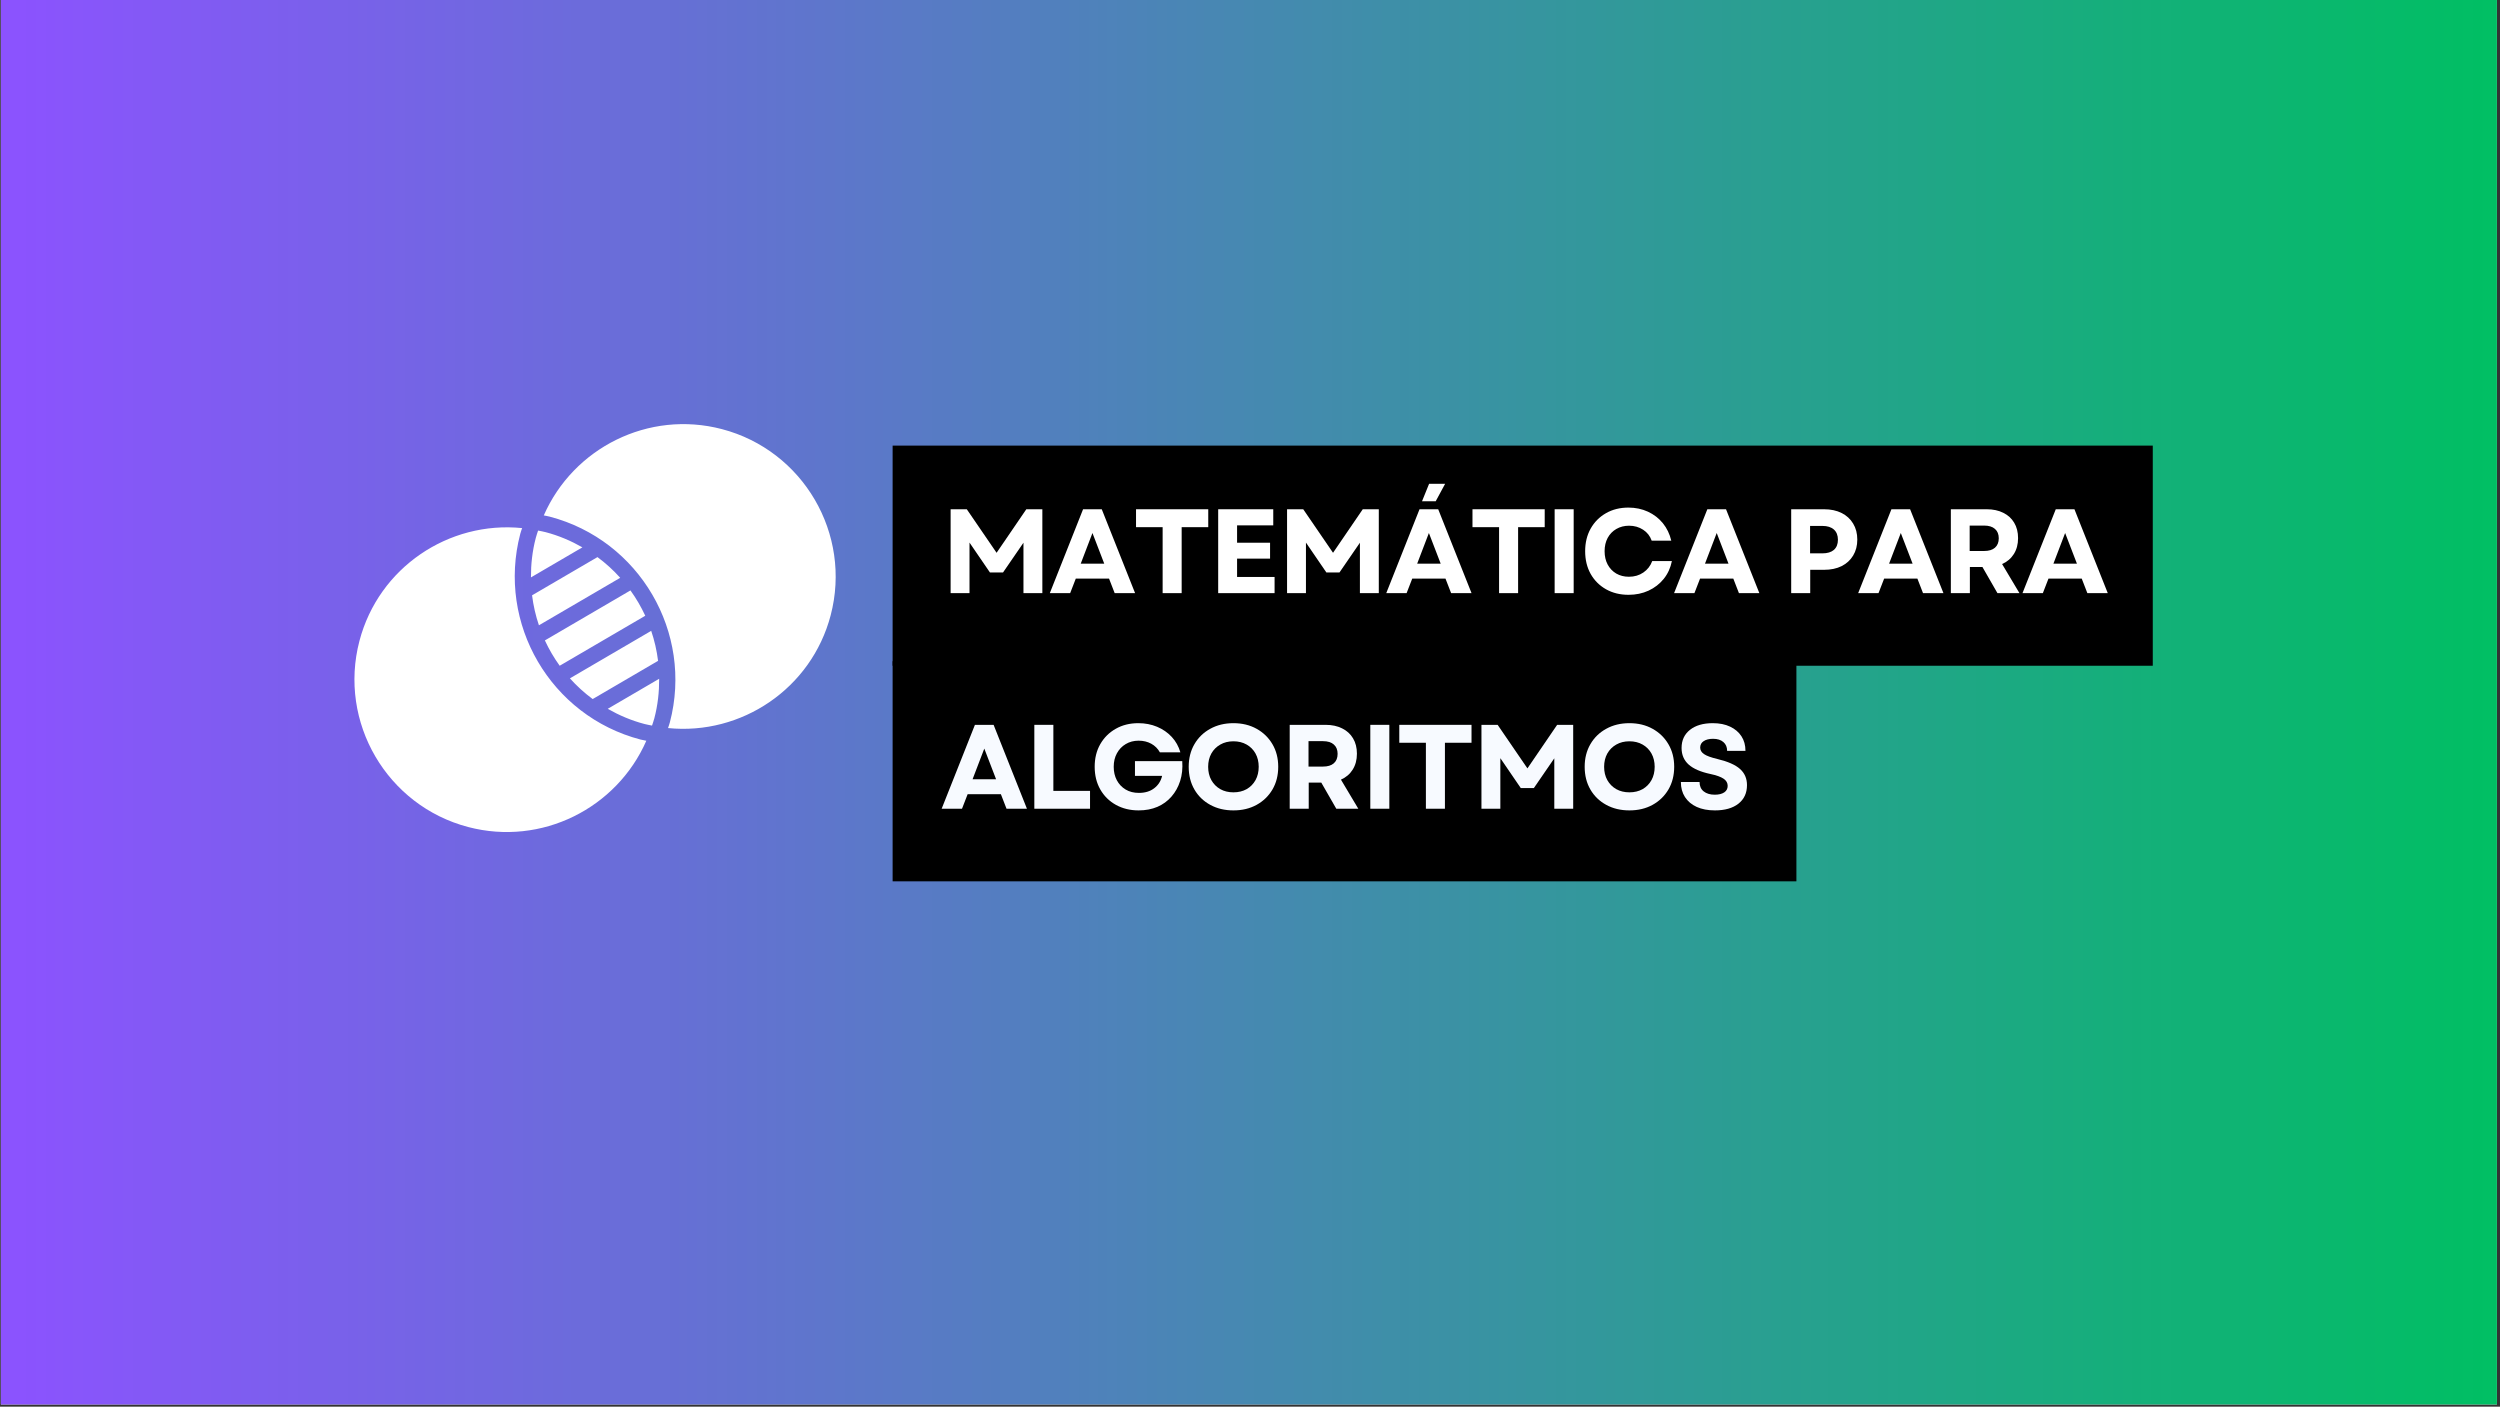 <svg xmlns="http://www.w3.org/2000/svg" xmlns:xlink="http://www.w3.org/1999/xlink" width="750" zoomAndPan="magnify" viewBox="0 0 562.5 316.5" height="422" preserveAspectRatio="xMidYMid meet" version="1.2"><rect x="0" y="0" width="562.5" height="316.5" fill="#333333" stroke="none"/><defs><clipPath id="290aa2ee8f"><path d="M 0.195 0 L 561.809 0 L 561.809 316 L 0.195 316 Z M 0.195 0 "/></clipPath><linearGradient x1="0" gradientTransform="matrix(0.749,0,0,0.749,0.194,0)" y1="211" x2="750" gradientUnits="userSpaceOnUse" y2="211" id="ebcf207afc"><stop style="stop-color:#8c52ff;stop-opacity:1;" offset="0"/><stop style="stop-color:#8b53fe;stop-opacity:1;" offset="0.004"/><stop style="stop-color:#8b53fe;stop-opacity:1;" offset="0.008"/><stop style="stop-color:#8a53fd;stop-opacity:1;" offset="0.012"/><stop style="stop-color:#8a54fd;stop-opacity:1;" offset="0.016"/><stop style="stop-color:#8954fc;stop-opacity:1;" offset="0.02"/><stop style="stop-color:#8955fb;stop-opacity:1;" offset="0.023"/><stop style="stop-color:#8855fb;stop-opacity:1;" offset="0.027"/><stop style="stop-color:#8856fa;stop-opacity:1;" offset="0.031"/><stop style="stop-color:#8756fa;stop-opacity:1;" offset="0.035"/><stop style="stop-color:#8756f9;stop-opacity:1;" offset="0.039"/><stop style="stop-color:#8657f8;stop-opacity:1;" offset="0.043"/><stop style="stop-color:#8557f8;stop-opacity:1;" offset="0.047"/><stop style="stop-color:#8558f7;stop-opacity:1;" offset="0.051"/><stop style="stop-color:#8458f6;stop-opacity:1;" offset="0.055"/><stop style="stop-color:#8458f6;stop-opacity:1;" offset="0.059"/><stop style="stop-color:#8359f5;stop-opacity:1;" offset="0.062"/><stop style="stop-color:#8359f5;stop-opacity:1;" offset="0.066"/><stop style="stop-color:#825af4;stop-opacity:1;" offset="0.07"/><stop style="stop-color:#825af3;stop-opacity:1;" offset="0.074"/><stop style="stop-color:#815bf3;stop-opacity:1;" offset="0.078"/><stop style="stop-color:#815bf2;stop-opacity:1;" offset="0.082"/><stop style="stop-color:#805bf2;stop-opacity:1;" offset="0.086"/><stop style="stop-color:#7f5cf1;stop-opacity:1;" offset="0.09"/><stop style="stop-color:#7f5cf0;stop-opacity:1;" offset="0.094"/><stop style="stop-color:#7e5df0;stop-opacity:1;" offset="0.098"/><stop style="stop-color:#7e5def;stop-opacity:1;" offset="0.102"/><stop style="stop-color:#7d5eef;stop-opacity:1;" offset="0.105"/><stop style="stop-color:#7d5eee;stop-opacity:1;" offset="0.109"/><stop style="stop-color:#7c5eed;stop-opacity:1;" offset="0.113"/><stop style="stop-color:#7c5fed;stop-opacity:1;" offset="0.117"/><stop style="stop-color:#7b5fec;stop-opacity:1;" offset="0.121"/><stop style="stop-color:#7a60eb;stop-opacity:1;" offset="0.125"/><stop style="stop-color:#7a60eb;stop-opacity:1;" offset="0.129"/><stop style="stop-color:#7961ea;stop-opacity:1;" offset="0.133"/><stop style="stop-color:#7961ea;stop-opacity:1;" offset="0.137"/><stop style="stop-color:#7861e9;stop-opacity:1;" offset="0.141"/><stop style="stop-color:#7862e8;stop-opacity:1;" offset="0.145"/><stop style="stop-color:#7762e8;stop-opacity:1;" offset="0.148"/><stop style="stop-color:#7763e7;stop-opacity:1;" offset="0.152"/><stop style="stop-color:#7663e7;stop-opacity:1;" offset="0.156"/><stop style="stop-color:#7664e6;stop-opacity:1;" offset="0.16"/><stop style="stop-color:#7564e5;stop-opacity:1;" offset="0.164"/><stop style="stop-color:#7464e5;stop-opacity:1;" offset="0.168"/><stop style="stop-color:#7465e4;stop-opacity:1;" offset="0.172"/><stop style="stop-color:#7365e4;stop-opacity:1;" offset="0.176"/><stop style="stop-color:#7366e3;stop-opacity:1;" offset="0.18"/><stop style="stop-color:#7266e2;stop-opacity:1;" offset="0.184"/><stop style="stop-color:#7267e2;stop-opacity:1;" offset="0.188"/><stop style="stop-color:#7167e1;stop-opacity:1;" offset="0.191"/><stop style="stop-color:#7167e1;stop-opacity:1;" offset="0.195"/><stop style="stop-color:#7068e0;stop-opacity:1;" offset="0.199"/><stop style="stop-color:#7068df;stop-opacity:1;" offset="0.203"/><stop style="stop-color:#6f69df;stop-opacity:1;" offset="0.207"/><stop style="stop-color:#6e69de;stop-opacity:1;" offset="0.211"/><stop style="stop-color:#6e6add;stop-opacity:1;" offset="0.215"/><stop style="stop-color:#6d6add;stop-opacity:1;" offset="0.219"/><stop style="stop-color:#6d6adc;stop-opacity:1;" offset="0.223"/><stop style="stop-color:#6c6bdc;stop-opacity:1;" offset="0.227"/><stop style="stop-color:#6c6bdb;stop-opacity:1;" offset="0.23"/><stop style="stop-color:#6b6cda;stop-opacity:1;" offset="0.234"/><stop style="stop-color:#6b6cda;stop-opacity:1;" offset="0.238"/><stop style="stop-color:#6a6cd9;stop-opacity:1;" offset="0.242"/><stop style="stop-color:#6a6dd9;stop-opacity:1;" offset="0.246"/><stop style="stop-color:#696dd8;stop-opacity:1;" offset="0.25"/><stop style="stop-color:#686ed7;stop-opacity:1;" offset="0.254"/><stop style="stop-color:#686ed7;stop-opacity:1;" offset="0.258"/><stop style="stop-color:#676fd6;stop-opacity:1;" offset="0.262"/><stop style="stop-color:#676fd6;stop-opacity:1;" offset="0.266"/><stop style="stop-color:#666fd5;stop-opacity:1;" offset="0.27"/><stop style="stop-color:#6670d4;stop-opacity:1;" offset="0.273"/><stop style="stop-color:#6570d4;stop-opacity:1;" offset="0.277"/><stop style="stop-color:#6571d3;stop-opacity:1;" offset="0.281"/><stop style="stop-color:#6471d2;stop-opacity:1;" offset="0.285"/><stop style="stop-color:#6472d2;stop-opacity:1;" offset="0.289"/><stop style="stop-color:#6372d1;stop-opacity:1;" offset="0.293"/><stop style="stop-color:#6272d1;stop-opacity:1;" offset="0.297"/><stop style="stop-color:#6273d0;stop-opacity:1;" offset="0.301"/><stop style="stop-color:#6173cf;stop-opacity:1;" offset="0.305"/><stop style="stop-color:#6174cf;stop-opacity:1;" offset="0.309"/><stop style="stop-color:#6074ce;stop-opacity:1;" offset="0.312"/><stop style="stop-color:#6075ce;stop-opacity:1;" offset="0.316"/><stop style="stop-color:#5f75cd;stop-opacity:1;" offset="0.32"/><stop style="stop-color:#5f75cc;stop-opacity:1;" offset="0.324"/><stop style="stop-color:#5e76cc;stop-opacity:1;" offset="0.328"/><stop style="stop-color:#5e76cb;stop-opacity:1;" offset="0.332"/><stop style="stop-color:#5d77cb;stop-opacity:1;" offset="0.336"/><stop style="stop-color:#5c77ca;stop-opacity:1;" offset="0.34"/><stop style="stop-color:#5c78c9;stop-opacity:1;" offset="0.344"/><stop style="stop-color:#5b78c9;stop-opacity:1;" offset="0.348"/><stop style="stop-color:#5b78c8;stop-opacity:1;" offset="0.352"/><stop style="stop-color:#5a79c8;stop-opacity:1;" offset="0.355"/><stop style="stop-color:#5a79c7;stop-opacity:1;" offset="0.359"/><stop style="stop-color:#597ac6;stop-opacity:1;" offset="0.363"/><stop style="stop-color:#597ac6;stop-opacity:1;" offset="0.367"/><stop style="stop-color:#587bc5;stop-opacity:1;" offset="0.371"/><stop style="stop-color:#577bc4;stop-opacity:1;" offset="0.375"/><stop style="stop-color:#577bc4;stop-opacity:1;" offset="0.379"/><stop style="stop-color:#567cc3;stop-opacity:1;" offset="0.383"/><stop style="stop-color:#567cc3;stop-opacity:1;" offset="0.387"/><stop style="stop-color:#557dc2;stop-opacity:1;" offset="0.391"/><stop style="stop-color:#557dc1;stop-opacity:1;" offset="0.395"/><stop style="stop-color:#547dc1;stop-opacity:1;" offset="0.398"/><stop style="stop-color:#547ec0;stop-opacity:1;" offset="0.402"/><stop style="stop-color:#537ec0;stop-opacity:1;" offset="0.406"/><stop style="stop-color:#537fbf;stop-opacity:1;" offset="0.41"/><stop style="stop-color:#527fbe;stop-opacity:1;" offset="0.414"/><stop style="stop-color:#5180be;stop-opacity:1;" offset="0.418"/><stop style="stop-color:#5180bd;stop-opacity:1;" offset="0.422"/><stop style="stop-color:#5080bd;stop-opacity:1;" offset="0.426"/><stop style="stop-color:#5081bc;stop-opacity:1;" offset="0.43"/><stop style="stop-color:#4f81bb;stop-opacity:1;" offset="0.434"/><stop style="stop-color:#4f82bb;stop-opacity:1;" offset="0.438"/><stop style="stop-color:#4e82ba;stop-opacity:1;" offset="0.441"/><stop style="stop-color:#4e83ba;stop-opacity:1;" offset="0.445"/><stop style="stop-color:#4d83b9;stop-opacity:1;" offset="0.449"/><stop style="stop-color:#4d83b8;stop-opacity:1;" offset="0.453"/><stop style="stop-color:#4c84b8;stop-opacity:1;" offset="0.457"/><stop style="stop-color:#4b84b7;stop-opacity:1;" offset="0.461"/><stop style="stop-color:#4b85b6;stop-opacity:1;" offset="0.465"/><stop style="stop-color:#4a85b6;stop-opacity:1;" offset="0.469"/><stop style="stop-color:#4a86b5;stop-opacity:1;" offset="0.473"/><stop style="stop-color:#4986b5;stop-opacity:1;" offset="0.477"/><stop style="stop-color:#4986b4;stop-opacity:1;" offset="0.48"/><stop style="stop-color:#4887b3;stop-opacity:1;" offset="0.484"/><stop style="stop-color:#4887b3;stop-opacity:1;" offset="0.488"/><stop style="stop-color:#4788b2;stop-opacity:1;" offset="0.492"/><stop style="stop-color:#4788b2;stop-opacity:1;" offset="0.496"/><stop style="stop-color:#4689b1;stop-opacity:1;" offset="0.5"/><stop style="stop-color:#4589b0;stop-opacity:1;" offset="0.504"/><stop style="stop-color:#4589b0;stop-opacity:1;" offset="0.508"/><stop style="stop-color:#448aaf;stop-opacity:1;" offset="0.512"/><stop style="stop-color:#448aaf;stop-opacity:1;" offset="0.516"/><stop style="stop-color:#438bae;stop-opacity:1;" offset="0.52"/><stop style="stop-color:#438bad;stop-opacity:1;" offset="0.523"/><stop style="stop-color:#428cad;stop-opacity:1;" offset="0.527"/><stop style="stop-color:#428cac;stop-opacity:1;" offset="0.531"/><stop style="stop-color:#418cab;stop-opacity:1;" offset="0.535"/><stop style="stop-color:#418dab;stop-opacity:1;" offset="0.539"/><stop style="stop-color:#408daa;stop-opacity:1;" offset="0.543"/><stop style="stop-color:#3f8eaa;stop-opacity:1;" offset="0.547"/><stop style="stop-color:#3f8ea9;stop-opacity:1;" offset="0.551"/><stop style="stop-color:#3e8fa8;stop-opacity:1;" offset="0.555"/><stop style="stop-color:#3e8fa8;stop-opacity:1;" offset="0.559"/><stop style="stop-color:#3d8fa7;stop-opacity:1;" offset="0.562"/><stop style="stop-color:#3d90a7;stop-opacity:1;" offset="0.566"/><stop style="stop-color:#3c90a6;stop-opacity:1;" offset="0.57"/><stop style="stop-color:#3c91a5;stop-opacity:1;" offset="0.574"/><stop style="stop-color:#3b91a5;stop-opacity:1;" offset="0.578"/><stop style="stop-color:#3b91a4;stop-opacity:1;" offset="0.582"/><stop style="stop-color:#3a92a4;stop-opacity:1;" offset="0.586"/><stop style="stop-color:#3992a3;stop-opacity:1;" offset="0.59"/><stop style="stop-color:#3993a2;stop-opacity:1;" offset="0.594"/><stop style="stop-color:#3893a2;stop-opacity:1;" offset="0.598"/><stop style="stop-color:#3894a1;stop-opacity:1;" offset="0.602"/><stop style="stop-color:#3794a1;stop-opacity:1;" offset="0.605"/><stop style="stop-color:#3794a0;stop-opacity:1;" offset="0.609"/><stop style="stop-color:#36959f;stop-opacity:1;" offset="0.613"/><stop style="stop-color:#36959f;stop-opacity:1;" offset="0.617"/><stop style="stop-color:#35969e;stop-opacity:1;" offset="0.621"/><stop style="stop-color:#34969d;stop-opacity:1;" offset="0.625"/><stop style="stop-color:#34979d;stop-opacity:1;" offset="0.629"/><stop style="stop-color:#33979c;stop-opacity:1;" offset="0.633"/><stop style="stop-color:#33979c;stop-opacity:1;" offset="0.637"/><stop style="stop-color:#32989b;stop-opacity:1;" offset="0.641"/><stop style="stop-color:#32989a;stop-opacity:1;" offset="0.645"/><stop style="stop-color:#31999a;stop-opacity:1;" offset="0.648"/><stop style="stop-color:#319999;stop-opacity:1;" offset="0.652"/><stop style="stop-color:#309a99;stop-opacity:1;" offset="0.656"/><stop style="stop-color:#309a98;stop-opacity:1;" offset="0.66"/><stop style="stop-color:#2f9a97;stop-opacity:1;" offset="0.664"/><stop style="stop-color:#2e9b97;stop-opacity:1;" offset="0.668"/><stop style="stop-color:#2e9b96;stop-opacity:1;" offset="0.672"/><stop style="stop-color:#2d9c96;stop-opacity:1;" offset="0.676"/><stop style="stop-color:#2d9c95;stop-opacity:1;" offset="0.68"/><stop style="stop-color:#2c9d94;stop-opacity:1;" offset="0.684"/><stop style="stop-color:#2c9d94;stop-opacity:1;" offset="0.688"/><stop style="stop-color:#2b9d93;stop-opacity:1;" offset="0.691"/><stop style="stop-color:#2b9e92;stop-opacity:1;" offset="0.695"/><stop style="stop-color:#2a9e92;stop-opacity:1;" offset="0.699"/><stop style="stop-color:#2a9f91;stop-opacity:1;" offset="0.703"/><stop style="stop-color:#299f91;stop-opacity:1;" offset="0.707"/><stop style="stop-color:#28a090;stop-opacity:1;" offset="0.711"/><stop style="stop-color:#28a08f;stop-opacity:1;" offset="0.715"/><stop style="stop-color:#27a08f;stop-opacity:1;" offset="0.719"/><stop style="stop-color:#27a18e;stop-opacity:1;" offset="0.723"/><stop style="stop-color:#26a18e;stop-opacity:1;" offset="0.727"/><stop style="stop-color:#26a28d;stop-opacity:1;" offset="0.73"/><stop style="stop-color:#25a28c;stop-opacity:1;" offset="0.734"/><stop style="stop-color:#25a28c;stop-opacity:1;" offset="0.738"/><stop style="stop-color:#24a38b;stop-opacity:1;" offset="0.742"/><stop style="stop-color:#24a38b;stop-opacity:1;" offset="0.746"/><stop style="stop-color:#23a48a;stop-opacity:1;" offset="0.75"/><stop style="stop-color:#22a489;stop-opacity:1;" offset="0.754"/><stop style="stop-color:#22a589;stop-opacity:1;" offset="0.758"/><stop style="stop-color:#21a588;stop-opacity:1;" offset="0.762"/><stop style="stop-color:#21a588;stop-opacity:1;" offset="0.766"/><stop style="stop-color:#20a687;stop-opacity:1;" offset="0.77"/><stop style="stop-color:#20a686;stop-opacity:1;" offset="0.773"/><stop style="stop-color:#1fa786;stop-opacity:1;" offset="0.777"/><stop style="stop-color:#1fa785;stop-opacity:1;" offset="0.781"/><stop style="stop-color:#1ea884;stop-opacity:1;" offset="0.785"/><stop style="stop-color:#1ea884;stop-opacity:1;" offset="0.789"/><stop style="stop-color:#1da883;stop-opacity:1;" offset="0.793"/><stop style="stop-color:#1ca983;stop-opacity:1;" offset="0.797"/><stop style="stop-color:#1ca982;stop-opacity:1;" offset="0.801"/><stop style="stop-color:#1baa81;stop-opacity:1;" offset="0.805"/><stop style="stop-color:#1baa81;stop-opacity:1;" offset="0.809"/><stop style="stop-color:#1aab80;stop-opacity:1;" offset="0.812"/><stop style="stop-color:#1aab80;stop-opacity:1;" offset="0.816"/><stop style="stop-color:#19ab7f;stop-opacity:1;" offset="0.82"/><stop style="stop-color:#19ac7e;stop-opacity:1;" offset="0.824"/><stop style="stop-color:#18ac7e;stop-opacity:1;" offset="0.828"/><stop style="stop-color:#18ad7d;stop-opacity:1;" offset="0.832"/><stop style="stop-color:#17ad7d;stop-opacity:1;" offset="0.836"/><stop style="stop-color:#16ae7c;stop-opacity:1;" offset="0.84"/><stop style="stop-color:#16ae7b;stop-opacity:1;" offset="0.844"/><stop style="stop-color:#15ae7b;stop-opacity:1;" offset="0.848"/><stop style="stop-color:#15af7a;stop-opacity:1;" offset="0.852"/><stop style="stop-color:#14af79;stop-opacity:1;" offset="0.855"/><stop style="stop-color:#14b079;stop-opacity:1;" offset="0.859"/><stop style="stop-color:#13b078;stop-opacity:1;" offset="0.863"/><stop style="stop-color:#13b178;stop-opacity:1;" offset="0.867"/><stop style="stop-color:#12b177;stop-opacity:1;" offset="0.871"/><stop style="stop-color:#11b176;stop-opacity:1;" offset="0.875"/><stop style="stop-color:#11b276;stop-opacity:1;" offset="0.879"/><stop style="stop-color:#10b275;stop-opacity:1;" offset="0.883"/><stop style="stop-color:#10b375;stop-opacity:1;" offset="0.887"/><stop style="stop-color:#0fb374;stop-opacity:1;" offset="0.891"/><stop style="stop-color:#0fb473;stop-opacity:1;" offset="0.895"/><stop style="stop-color:#0eb473;stop-opacity:1;" offset="0.898"/><stop style="stop-color:#0eb472;stop-opacity:1;" offset="0.902"/><stop style="stop-color:#0db572;stop-opacity:1;" offset="0.906"/><stop style="stop-color:#0db571;stop-opacity:1;" offset="0.91"/><stop style="stop-color:#0cb670;stop-opacity:1;" offset="0.914"/><stop style="stop-color:#0bb670;stop-opacity:1;" offset="0.918"/><stop style="stop-color:#0bb66f;stop-opacity:1;" offset="0.922"/><stop style="stop-color:#0ab76f;stop-opacity:1;" offset="0.926"/><stop style="stop-color:#0ab76e;stop-opacity:1;" offset="0.93"/><stop style="stop-color:#09b86d;stop-opacity:1;" offset="0.934"/><stop style="stop-color:#09b86d;stop-opacity:1;" offset="0.938"/><stop style="stop-color:#08b96c;stop-opacity:1;" offset="0.941"/><stop style="stop-color:#08b96b;stop-opacity:1;" offset="0.945"/><stop style="stop-color:#07b96b;stop-opacity:1;" offset="0.949"/><stop style="stop-color:#07ba6a;stop-opacity:1;" offset="0.953"/><stop style="stop-color:#06ba6a;stop-opacity:1;" offset="0.957"/><stop style="stop-color:#05bb69;stop-opacity:1;" offset="0.961"/><stop style="stop-color:#05bb68;stop-opacity:1;" offset="0.965"/><stop style="stop-color:#04bc68;stop-opacity:1;" offset="0.969"/><stop style="stop-color:#04bc67;stop-opacity:1;" offset="0.973"/><stop style="stop-color:#03bc67;stop-opacity:1;" offset="0.977"/><stop style="stop-color:#03bd66;stop-opacity:1;" offset="0.98"/><stop style="stop-color:#02bd65;stop-opacity:1;" offset="0.984"/><stop style="stop-color:#02be65;stop-opacity:1;" offset="0.988"/><stop style="stop-color:#01be64;stop-opacity:1;" offset="0.992"/><stop style="stop-color:#01bf64;stop-opacity:1;" offset="0.996"/><stop style="stop-color:#00bf63;stop-opacity:1;" offset="1"/></linearGradient><clipPath id="3b8c4350a5"><path d="M 79 95 L 189 95 L 189 188 L 79 188 Z M 79 95 "/></clipPath><clipPath id="02461b62a1"><path d="M 97.832 79.598 L 195.609 105.258 L 169.949 203.039 L 72.172 177.379 Z M 97.832 79.598 "/></clipPath><clipPath id="60c6183332"><path d="M 97.832 79.598 L 195.609 105.258 L 169.949 203.039 L 72.172 177.379 Z M 97.832 79.598 "/></clipPath></defs><g id="513d04be92"><g clip-rule="nonzero" clip-path="url(#290aa2ee8f)"><path style=" stroke:none;fill-rule:nonzero;fill:#ffffff;fill-opacity:1;" d="M 0.195 0 L 561.809 0 L 561.809 316 L 0.195 316 Z M 0.195 0 "/><path style=" stroke:none;fill-rule:nonzero;fill:url(#ebcf207afc);" d="M 0.195 0 L 0.195 316 L 561.809 316 L 561.809 0 Z M 0.195 0 "/></g><g clip-rule="nonzero" clip-path="url(#3b8c4350a5)"><g clip-rule="nonzero" clip-path="url(#02461b62a1)"><g clip-rule="nonzero" clip-path="url(#60c6183332)"><path style=" stroke:none;fill-rule:nonzero;fill:#ffffff;fill-opacity:1;" d="M 150.309 163.816 C 150.445 163.383 150.605 162.969 150.719 162.531 C 156.023 142.316 143.891 121.547 123.676 116.242 C 123.238 116.125 122.797 116.062 122.352 115.969 C 129.008 100.785 145.902 92.215 162.434 96.551 C 180.727 101.352 191.703 120.141 186.902 138.434 C 182.566 154.965 166.801 165.477 150.309 163.816 Z M 119.465 129.914 C 119.449 126.973 119.773 123.996 120.555 121.02 C 120.699 120.461 120.898 119.93 121.07 119.379 C 121.637 119.496 122.199 119.586 122.758 119.734 C 125.73 120.512 128.484 121.695 131.039 123.152 Z M 121.258 140.691 C 120.52 138.516 120.004 136.258 119.715 133.945 L 134.43 125.348 C 136.301 126.734 138.016 128.293 139.547 130.008 Z M 125.93 149.793 C 124.641 148.004 123.523 146.094 122.598 144.094 L 141.852 132.844 C 143.141 134.633 144.254 136.543 145.184 138.543 Z M 133.352 157.289 C 131.477 155.898 129.766 154.344 128.23 152.629 L 146.52 141.941 C 147.262 144.121 147.777 146.375 148.066 148.691 Z M 147.227 161.613 C 147.078 162.172 146.883 162.703 146.707 163.258 C 146.141 163.137 145.582 163.051 145.023 162.902 C 142.047 162.121 139.297 160.941 136.742 159.484 L 148.312 152.723 C 148.328 155.664 148.008 158.641 147.227 161.613 Z M 105.344 186.082 C 87.055 181.281 76.074 162.496 80.875 144.203 C 85.215 127.668 100.98 117.16 117.473 118.82 C 117.336 119.25 117.176 119.668 117.062 120.105 C 111.758 140.32 123.891 161.09 144.105 166.395 C 144.543 166.508 144.984 166.574 145.426 166.668 C 138.773 181.852 121.879 190.422 105.344 186.082 "/></g></g></g><path style=" stroke:none;fill-rule:nonzero;fill:#000000;fill-opacity:1;" d="M 200.84 100.262 L 484.375 100.262 L 484.375 149.793 L 200.84 149.793 L 200.84 100.262 "/><g style="fill:#ffffff;fill-opacity:1;"><g transform="translate(211.623, 133.457)"><path style="stroke:none" d="M 2.266 0 L 2.266 -18.875 L 5.906 -18.875 L 12.609 -9.078 L 19.297 -18.875 L 22.906 -18.875 L 22.906 0 L 18.656 0 L 18.656 -11.344 L 14.062 -4.656 L 11.109 -4.656 L 6.516 -11.375 L 6.516 0 Z M 2.266 0 "/></g></g><g style="fill:#ffffff;fill-opacity:1;"><g transform="translate(235.958, 133.457)"><path style="stroke:none" d="M 0.25 0 L 7.734 -18.875 L 11.938 -18.875 L 19.438 0 L 14.844 0 L 13.578 -3.266 L 6.094 -3.266 L 4.828 0 Z M 7.203 -6.625 L 12.5 -6.625 L 9.844 -13.531 Z M 7.203 -6.625 "/></g></g><g style="fill:#ffffff;fill-opacity:1;"><g transform="translate(254.795, 133.457)"><path style="stroke:none" d="M 6.797 0 L 6.797 -14.844 L 0.812 -14.844 L 0.812 -18.875 L 17.062 -18.875 L 17.062 -14.844 L 11.078 -14.844 L 11.078 0 Z M 6.797 0 "/></g></g><g style="fill:#ffffff;fill-opacity:1;"><g transform="translate(271.827, 133.457)"><path style="stroke:none" d="M 2.266 0 L 2.266 -18.875 L 14.656 -18.875 L 14.656 -15.25 L 6.516 -15.25 L 6.516 -11.344 L 13.938 -11.344 L 13.938 -7.766 L 6.516 -7.766 L 6.516 -3.641 L 14.953 -3.641 L 14.953 0 Z M 2.266 0 "/></g></g><g style="fill:#ffffff;fill-opacity:1;"><g transform="translate(287.323, 133.457)"><path style="stroke:none" d="M 2.266 0 L 2.266 -18.875 L 5.906 -18.875 L 12.609 -9.078 L 19.297 -18.875 L 22.906 -18.875 L 22.906 0 L 18.656 0 L 18.656 -11.344 L 14.062 -4.656 L 11.109 -4.656 L 6.516 -11.375 L 6.516 0 Z M 2.266 0 "/></g></g><g style="fill:#ffffff;fill-opacity:1;"><g transform="translate(311.658, 133.457)"><path style="stroke:none" d="M 0.25 0 L 7.734 -18.875 L 11.938 -18.875 L 19.438 0 L 14.844 0 L 13.578 -3.266 L 6.094 -3.266 L 4.828 0 Z M 7.203 -6.625 L 12.5 -6.625 L 9.844 -13.531 Z M 8.297 -20.672 L 9.891 -24.609 L 13.5 -24.609 L 11.375 -20.672 Z M 8.297 -20.672 "/></g></g><g style="fill:#ffffff;fill-opacity:1;"><g transform="translate(330.496, 133.457)"><path style="stroke:none" d="M 6.797 0 L 6.797 -14.844 L 0.812 -14.844 L 0.812 -18.875 L 17.062 -18.875 L 17.062 -14.844 L 11.078 -14.844 L 11.078 0 Z M 6.797 0 "/></g></g><g style="fill:#ffffff;fill-opacity:1;"><g transform="translate(347.528, 133.457)"><path style="stroke:none" d="M 2.266 0 L 2.266 -18.875 L 6.547 -18.875 L 6.547 0 Z M 2.266 0 "/></g></g><g style="fill:#ffffff;fill-opacity:1;"><g transform="translate(355.504, 133.457)"><path style="stroke:none" d="M 10.922 0.375 C 9.016 0.375 7.32 -0.039 5.844 -0.875 C 4.375 -1.707 3.223 -2.859 2.391 -4.328 C 1.566 -5.805 1.156 -7.508 1.156 -9.438 C 1.156 -11.352 1.566 -13.047 2.391 -14.516 C 3.223 -15.992 4.367 -17.148 5.828 -17.984 C 7.297 -18.828 8.984 -19.25 10.891 -19.25 C 12.484 -19.25 13.945 -18.941 15.281 -18.328 C 16.613 -17.711 17.734 -16.848 18.641 -15.734 C 19.547 -14.617 20.176 -13.312 20.531 -11.812 L 16.125 -11.812 C 15.758 -12.852 15.117 -13.672 14.203 -14.266 C 13.285 -14.867 12.227 -15.172 11.031 -15.172 C 9.969 -15.172 9.016 -14.926 8.172 -14.438 C 7.336 -13.957 6.688 -13.285 6.219 -12.422 C 5.758 -11.555 5.531 -10.562 5.531 -9.438 C 5.531 -8.301 5.758 -7.301 6.219 -6.438 C 6.688 -5.57 7.332 -4.895 8.156 -4.406 C 8.988 -3.926 9.938 -3.688 11 -3.688 C 12.238 -3.688 13.32 -4.004 14.25 -4.641 C 15.188 -5.285 15.852 -6.145 16.25 -7.219 L 20.672 -7.219 C 20.367 -5.695 19.758 -4.363 18.844 -3.219 C 17.926 -2.082 16.785 -1.195 15.422 -0.562 C 14.066 0.062 12.566 0.375 10.922 0.375 Z M 10.922 0.375 "/></g></g><g style="fill:#ffffff;fill-opacity:1;"><g transform="translate(376.417, 133.457)"><path style="stroke:none" d="M 0.25 0 L 7.734 -18.875 L 11.938 -18.875 L 19.438 0 L 14.844 0 L 13.578 -3.266 L 6.094 -3.266 L 4.828 0 Z M 7.203 -6.625 L 12.5 -6.625 L 9.844 -13.531 Z M 7.203 -6.625 "/></g></g><g style="fill:#ffffff;fill-opacity:1;"><g transform="translate(395.254, 133.457)"><path style="stroke:none" d=""/></g></g><g style="fill:#ffffff;fill-opacity:1;"><g transform="translate(400.752, 133.457)"><path style="stroke:none" d="M 2.266 0 L 2.266 -18.875 L 9.656 -18.875 C 11.176 -18.875 12.492 -18.594 13.609 -18.031 C 14.723 -17.477 15.586 -16.688 16.203 -15.656 C 16.828 -14.633 17.141 -13.43 17.141 -12.047 C 17.141 -10.68 16.828 -9.484 16.203 -8.453 C 15.586 -7.43 14.723 -6.641 13.609 -6.078 C 12.492 -5.523 11.176 -5.25 9.656 -5.25 L 6.547 -5.25 L 6.547 0 Z M 6.516 -8.953 L 9.297 -8.953 C 10.41 -8.953 11.27 -9.211 11.875 -9.734 C 12.477 -10.266 12.781 -11.023 12.781 -12.016 C 12.781 -13.004 12.477 -13.77 11.875 -14.312 C 11.27 -14.852 10.41 -15.125 9.297 -15.125 L 6.516 -15.125 Z M 6.516 -8.953 "/></g></g><g style="fill:#ffffff;fill-opacity:1;"><g transform="translate(417.837, 133.457)"><path style="stroke:none" d="M 0.25 0 L 7.734 -18.875 L 11.938 -18.875 L 19.438 0 L 14.844 0 L 13.578 -3.266 L 6.094 -3.266 L 4.828 0 Z M 7.203 -6.625 L 12.5 -6.625 L 9.844 -13.531 Z M 7.203 -6.625 "/></g></g><g style="fill:#ffffff;fill-opacity:1;"><g transform="translate(436.675, 133.457)"><path style="stroke:none" d="M 2.266 0 L 2.266 -18.875 L 10.328 -18.875 C 11.766 -18.875 13.008 -18.609 14.062 -18.078 C 15.125 -17.555 15.941 -16.812 16.516 -15.844 C 17.098 -14.875 17.391 -13.719 17.391 -12.375 C 17.391 -10.988 17.07 -9.797 16.438 -8.797 C 15.812 -7.797 14.93 -7.047 13.797 -6.547 L 17.703 0 L 12.75 0 L 9.375 -5.875 L 6.547 -5.875 L 6.547 0 Z M 6.5 -9.484 L 9.75 -9.484 C 10.812 -9.484 11.625 -9.727 12.188 -10.219 C 12.758 -10.719 13.047 -11.426 13.047 -12.344 C 13.047 -13.258 12.758 -13.961 12.188 -14.453 C 11.625 -14.953 10.812 -15.203 9.75 -15.203 L 6.5 -15.203 Z M 6.5 -9.484 "/></g></g><g style="fill:#ffffff;fill-opacity:1;"><g transform="translate(454.812, 133.457)"><path style="stroke:none" d="M 0.25 0 L 7.734 -18.875 L 11.938 -18.875 L 19.438 0 L 14.844 0 L 13.578 -3.266 L 6.094 -3.266 L 4.828 0 Z M 7.203 -6.625 L 12.5 -6.625 L 9.844 -13.531 Z M 7.203 -6.625 "/></g></g><path style=" stroke:none;fill-rule:nonzero;fill:#000000;fill-opacity:1;" d="M 200.84 148.77 L 404.191 148.77 L 404.191 198.301 L 200.84 198.301 L 200.84 148.77 "/><g style="fill:#f7faff;fill-opacity:1;"><g transform="translate(211.623, 181.964)"><path style="stroke:none" d="M 0.25 0 L 7.734 -18.875 L 11.938 -18.875 L 19.438 0 L 14.844 0 L 13.578 -3.266 L 6.094 -3.266 L 4.828 0 Z M 7.203 -6.625 L 12.5 -6.625 L 9.844 -13.531 Z M 7.203 -6.625 "/></g></g><g style="fill:#f7faff;fill-opacity:1;"><g transform="translate(230.46, 181.964)"><path style="stroke:none" d="M 2.266 0 L 2.266 -18.875 L 6.547 -18.875 L 6.547 -4.016 L 14.797 -4.016 L 14.797 0 Z M 2.266 0 "/></g></g><g style="fill:#f7faff;fill-opacity:1;"><g transform="translate(245.147, 181.964)"><path style="stroke:none" d="M 11.047 0.375 C 9.129 0.375 7.422 -0.039 5.922 -0.875 C 4.43 -1.707 3.266 -2.859 2.422 -4.328 C 1.578 -5.805 1.156 -7.508 1.156 -9.438 C 1.156 -11.352 1.57 -13.047 2.406 -14.516 C 3.25 -15.992 4.41 -17.148 5.891 -17.984 C 7.367 -18.828 9.062 -19.25 10.969 -19.25 C 12.5 -19.25 13.91 -18.977 15.203 -18.438 C 16.492 -17.895 17.594 -17.133 18.5 -16.156 C 19.406 -15.176 20.051 -14.02 20.438 -12.688 L 15.828 -12.688 C 15.367 -13.52 14.723 -14.164 13.891 -14.625 C 13.055 -15.082 12.109 -15.312 11.047 -15.312 C 9.953 -15.312 8.984 -15.055 8.141 -14.547 C 7.297 -14.047 6.633 -13.352 6.156 -12.469 C 5.676 -11.594 5.438 -10.582 5.438 -9.438 C 5.438 -8.301 5.672 -7.289 6.141 -6.406 C 6.609 -5.531 7.266 -4.836 8.109 -4.328 C 8.953 -3.816 9.953 -3.562 11.109 -3.562 C 12.492 -3.562 13.641 -3.91 14.547 -4.609 C 15.461 -5.305 16.055 -6.234 16.328 -7.391 L 10.219 -7.391 L 10.219 -10.703 L 20.859 -10.703 C 20.973 -9.086 20.816 -7.602 20.391 -6.25 C 19.961 -4.906 19.312 -3.734 18.438 -2.734 C 17.57 -1.734 16.516 -0.961 15.266 -0.422 C 14.016 0.109 12.609 0.375 11.047 0.375 Z M 11.047 0.375 "/></g></g><g style="fill:#f7faff;fill-opacity:1;"><g transform="translate(266.303, 181.964)"><path style="stroke:none" d="M 11.219 0.375 C 9.258 0.375 7.52 -0.039 6 -0.875 C 4.477 -1.707 3.289 -2.859 2.438 -4.328 C 1.582 -5.805 1.156 -7.508 1.156 -9.438 C 1.156 -11.352 1.582 -13.047 2.438 -14.516 C 3.289 -15.992 4.477 -17.148 6 -17.984 C 7.52 -18.828 9.258 -19.25 11.219 -19.25 C 13.188 -19.25 14.926 -18.828 16.438 -17.984 C 17.945 -17.148 19.133 -15.992 20 -14.516 C 20.863 -13.047 21.297 -11.352 21.297 -9.438 C 21.297 -7.508 20.863 -5.805 20 -4.328 C 19.133 -2.859 17.945 -1.707 16.438 -0.875 C 14.926 -0.039 13.188 0.375 11.219 0.375 Z M 5.531 -9.438 C 5.531 -8.301 5.77 -7.301 6.25 -6.438 C 6.738 -5.57 7.41 -4.895 8.266 -4.406 C 9.117 -3.926 10.102 -3.688 11.219 -3.688 C 12.344 -3.688 13.332 -3.926 14.188 -4.406 C 15.039 -4.895 15.707 -5.57 16.188 -6.438 C 16.664 -7.301 16.906 -8.301 16.906 -9.438 C 16.906 -10.562 16.664 -11.555 16.188 -12.422 C 15.707 -13.285 15.039 -13.957 14.188 -14.438 C 13.332 -14.926 12.344 -15.172 11.219 -15.172 C 10.102 -15.172 9.117 -14.926 8.266 -14.438 C 7.41 -13.957 6.738 -13.285 6.25 -12.422 C 5.77 -11.555 5.531 -10.562 5.531 -9.438 Z M 5.531 -9.438 "/></g></g><g style="fill:#f7faff;fill-opacity:1;"><g transform="translate(287.916, 181.964)"><path style="stroke:none" d="M 2.266 0 L 2.266 -18.875 L 10.328 -18.875 C 11.766 -18.875 13.008 -18.609 14.062 -18.078 C 15.125 -17.555 15.941 -16.812 16.516 -15.844 C 17.098 -14.875 17.391 -13.719 17.391 -12.375 C 17.391 -10.988 17.07 -9.797 16.438 -8.797 C 15.812 -7.797 14.93 -7.047 13.797 -6.547 L 17.703 0 L 12.75 0 L 9.375 -5.875 L 6.547 -5.875 L 6.547 0 Z M 6.5 -9.484 L 9.75 -9.484 C 10.812 -9.484 11.625 -9.727 12.188 -10.219 C 12.758 -10.719 13.047 -11.426 13.047 -12.344 C 13.047 -13.258 12.758 -13.961 12.188 -14.453 C 11.625 -14.953 10.812 -15.203 9.75 -15.203 L 6.5 -15.203 Z M 6.5 -9.484 "/></g></g><g style="fill:#f7faff;fill-opacity:1;"><g transform="translate(306.053, 181.964)"><path style="stroke:none" d="M 2.266 0 L 2.266 -18.875 L 6.547 -18.875 L 6.547 0 Z M 2.266 0 "/></g></g><g style="fill:#f7faff;fill-opacity:1;"><g transform="translate(314.029, 181.964)"><path style="stroke:none" d="M 6.797 0 L 6.797 -14.844 L 0.812 -14.844 L 0.812 -18.875 L 17.062 -18.875 L 17.062 -14.844 L 11.078 -14.844 L 11.078 0 Z M 6.797 0 "/></g></g><g style="fill:#f7faff;fill-opacity:1;"><g transform="translate(331.061, 181.964)"><path style="stroke:none" d="M 2.266 0 L 2.266 -18.875 L 5.906 -18.875 L 12.609 -9.078 L 19.297 -18.875 L 22.906 -18.875 L 22.906 0 L 18.656 0 L 18.656 -11.344 L 14.062 -4.656 L 11.109 -4.656 L 6.516 -11.375 L 6.516 0 Z M 2.266 0 "/></g></g><g style="fill:#f7faff;fill-opacity:1;"><g transform="translate(355.396, 181.964)"><path style="stroke:none" d="M 11.219 0.375 C 9.258 0.375 7.52 -0.039 6 -0.875 C 4.477 -1.707 3.289 -2.859 2.438 -4.328 C 1.582 -5.805 1.156 -7.508 1.156 -9.438 C 1.156 -11.352 1.582 -13.047 2.438 -14.516 C 3.289 -15.992 4.477 -17.148 6 -17.984 C 7.52 -18.828 9.258 -19.25 11.219 -19.25 C 13.188 -19.25 14.926 -18.828 16.438 -17.984 C 17.945 -17.148 19.133 -15.992 20 -14.516 C 20.863 -13.047 21.297 -11.352 21.297 -9.438 C 21.297 -7.508 20.863 -5.805 20 -4.328 C 19.133 -2.859 17.945 -1.707 16.438 -0.875 C 14.926 -0.039 13.188 0.375 11.219 0.375 Z M 5.531 -9.438 C 5.531 -8.301 5.77 -7.301 6.25 -6.438 C 6.738 -5.57 7.41 -4.895 8.266 -4.406 C 9.117 -3.926 10.102 -3.688 11.219 -3.688 C 12.344 -3.688 13.332 -3.926 14.188 -4.406 C 15.039 -4.895 15.707 -5.57 16.188 -6.438 C 16.664 -7.301 16.906 -8.301 16.906 -9.438 C 16.906 -10.562 16.664 -11.555 16.188 -12.422 C 15.707 -13.285 15.039 -13.957 14.188 -14.438 C 13.332 -14.926 12.344 -15.172 11.219 -15.172 C 10.102 -15.172 9.117 -14.926 8.266 -14.438 C 7.41 -13.957 6.738 -13.285 6.25 -12.422 C 5.77 -11.555 5.531 -10.562 5.531 -9.438 Z M 5.531 -9.438 "/></g></g><g style="fill:#f7faff;fill-opacity:1;"><g transform="translate(377.01, 181.964)"><path style="stroke:none" d="M 8.844 0.375 C 7.258 0.375 5.895 0.113 4.75 -0.406 C 3.613 -0.926 2.734 -1.664 2.109 -2.625 C 1.492 -3.582 1.188 -4.711 1.188 -6.016 L 5.391 -6.016 C 5.391 -5.109 5.695 -4.406 6.312 -3.906 C 6.938 -3.406 7.77 -3.156 8.812 -3.156 C 9.707 -3.156 10.414 -3.328 10.938 -3.672 C 11.457 -4.023 11.719 -4.516 11.719 -5.141 C 11.719 -5.805 11.406 -6.348 10.781 -6.766 C 10.156 -7.18 9.176 -7.531 7.844 -7.812 C 5.633 -8.281 4 -8.988 2.938 -9.938 C 1.875 -10.895 1.344 -12.141 1.344 -13.672 C 1.344 -15.391 1.973 -16.75 3.234 -17.75 C 4.492 -18.75 6.207 -19.25 8.375 -19.25 C 9.875 -19.25 11.172 -18.988 12.266 -18.469 C 13.359 -17.957 14.207 -17.238 14.812 -16.312 C 15.414 -15.395 15.719 -14.297 15.719 -13.016 L 11.594 -13.016 C 11.594 -13.859 11.312 -14.52 10.75 -15 C 10.195 -15.488 9.426 -15.734 8.438 -15.734 C 7.539 -15.734 6.832 -15.555 6.312 -15.203 C 5.789 -14.859 5.531 -14.375 5.531 -13.75 C 5.531 -13.176 5.816 -12.691 6.391 -12.297 C 6.961 -11.898 7.969 -11.531 9.406 -11.188 C 11.758 -10.625 13.457 -9.875 14.5 -8.938 C 15.539 -8.008 16.062 -6.801 16.062 -5.312 C 16.062 -3.531 15.414 -2.133 14.125 -1.125 C 12.844 -0.125 11.082 0.375 8.844 0.375 Z M 8.844 0.375 "/></g></g></g></svg>